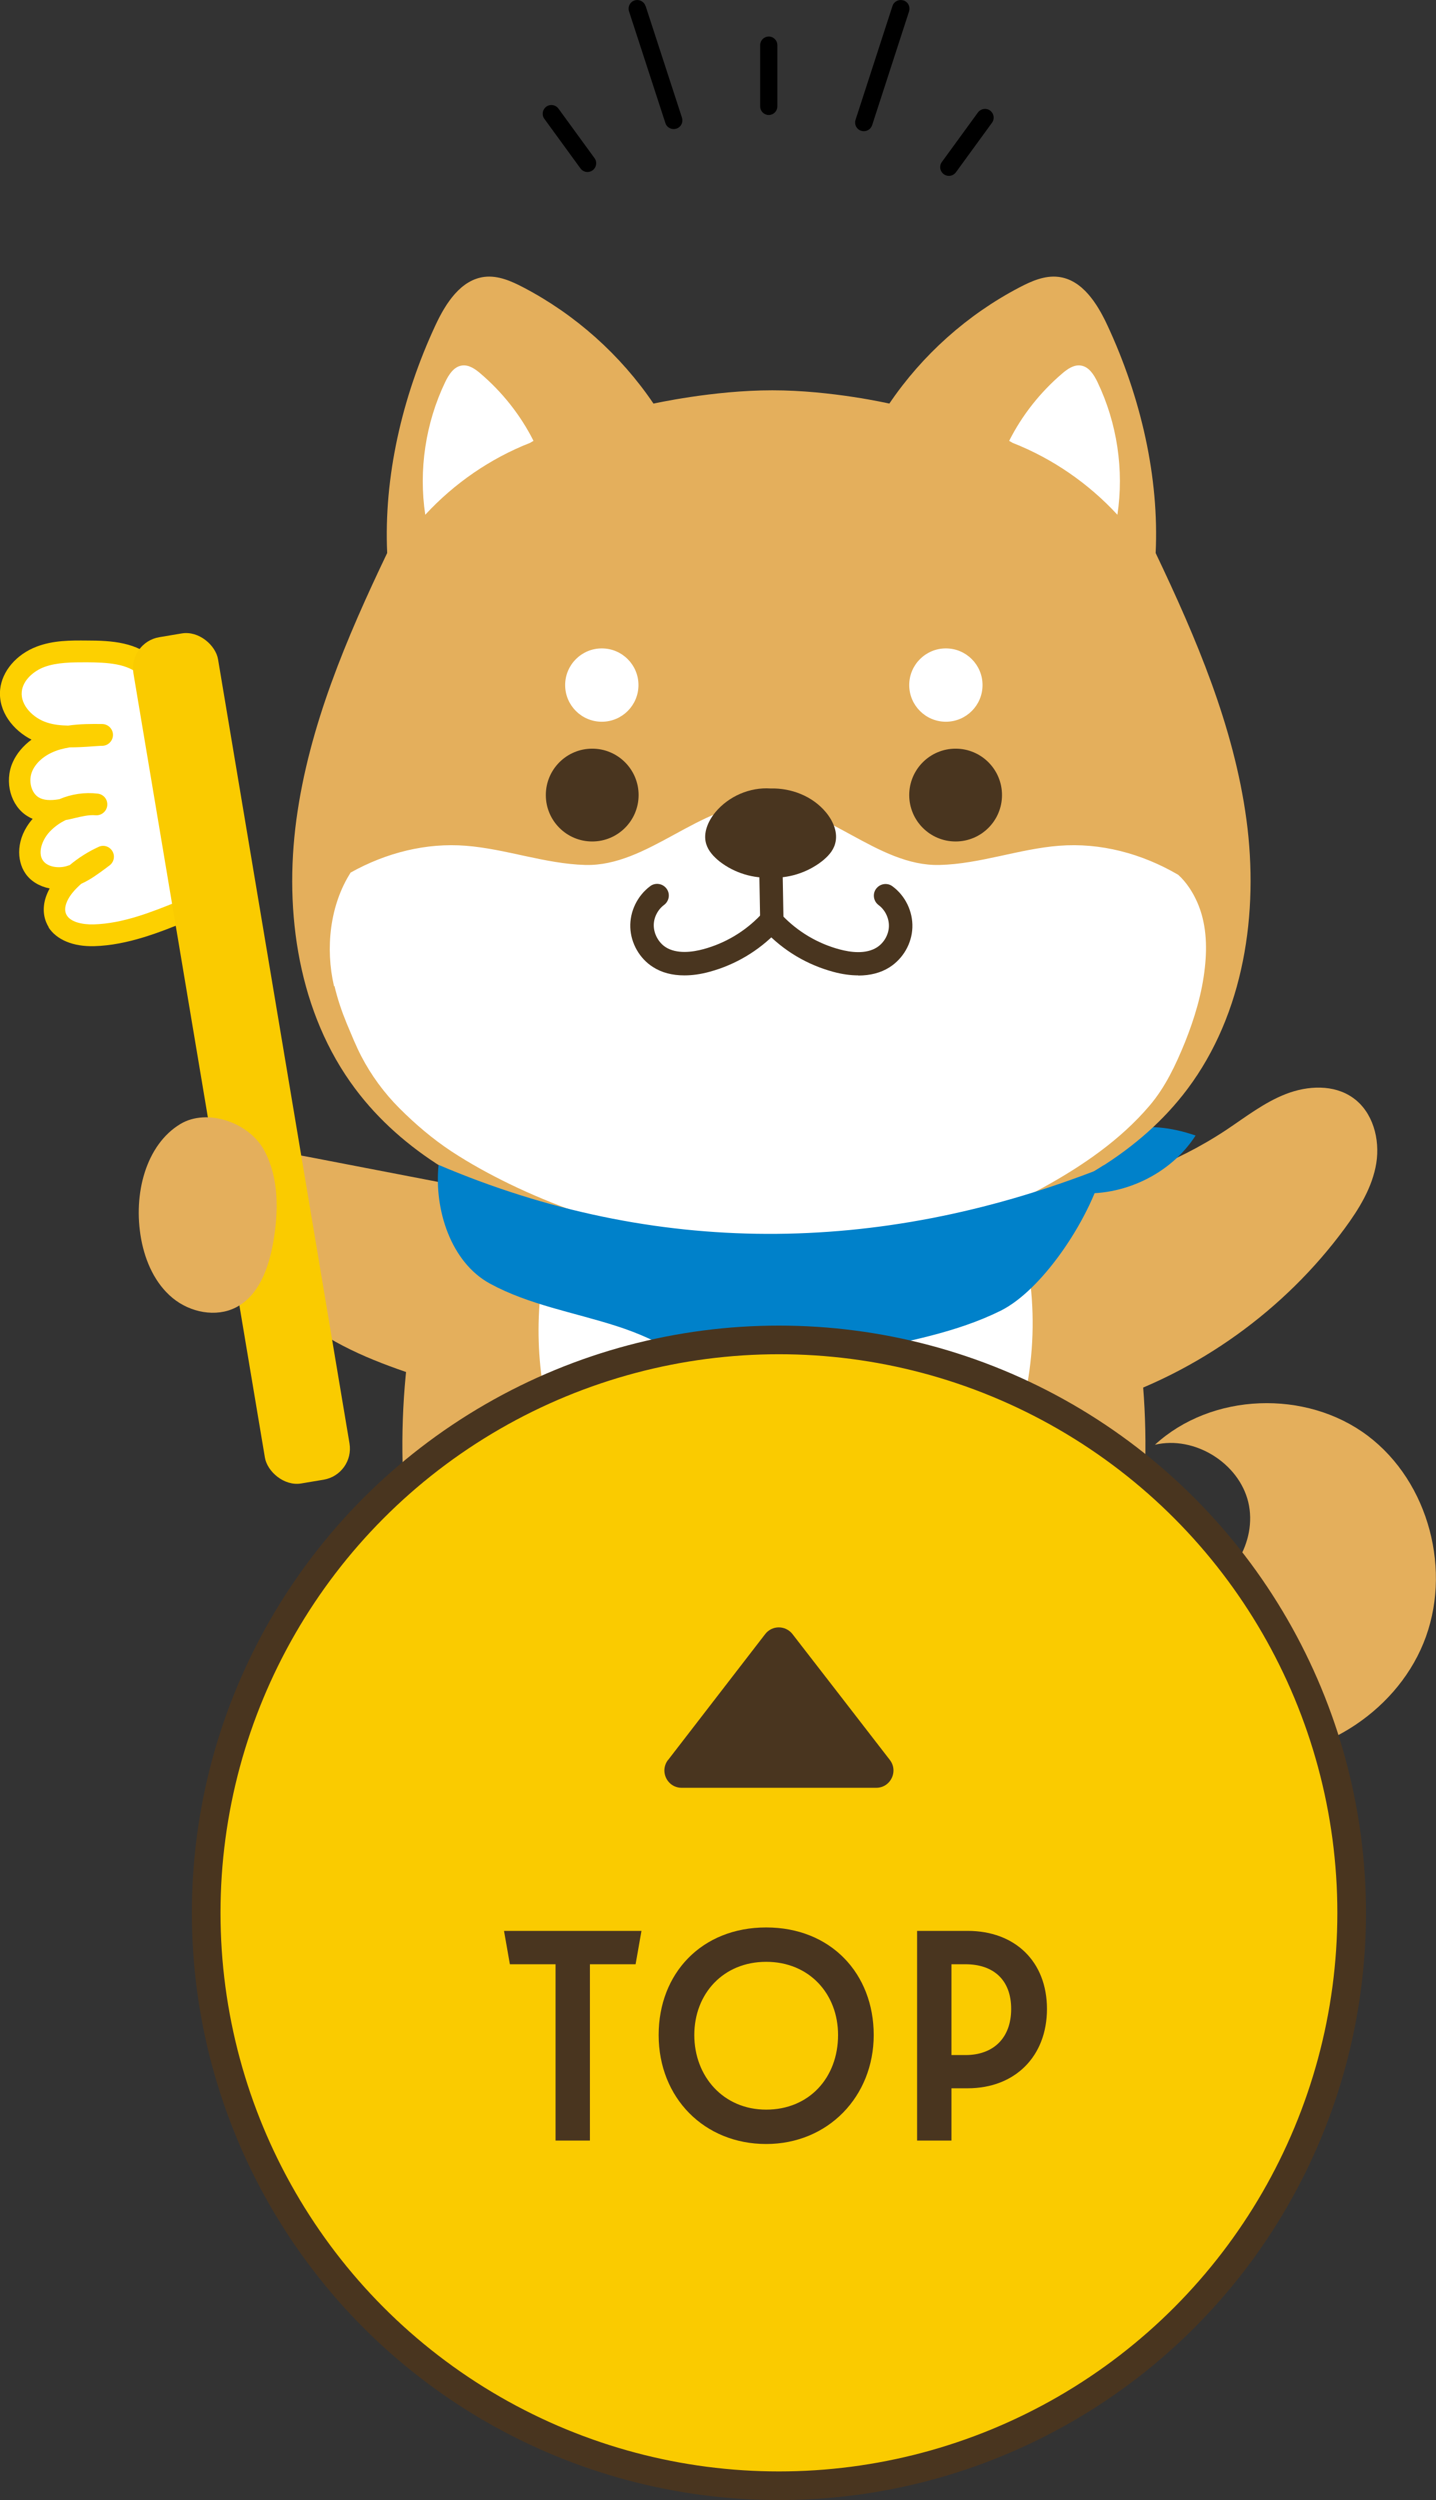 <?xml version="1.0" encoding="UTF-8"?><svg id="_レイヤー_3" xmlns="http://www.w3.org/2000/svg" width="100.29" height="174.55" xmlns:xlink="http://www.w3.org/1999/xlink" viewBox="0 0 100.29 174.55"><rect x="0" y="0" width="100.29" height="174.55" fill="#333333" stroke="none"/><defs><style>.cls-1{fill:none;}.cls-2{stroke:#49351f;stroke-miterlimit:10;stroke-width:2px;}.cls-2,.cls-3{fill:#facb00;}.cls-4{fill:#fdd000;}.cls-5{fill-rule:evenodd;}.cls-5,.cls-6{fill:#49351f;}.cls-7{fill:#fff;}.cls-8{fill:#0081ca;}.cls-9{fill:#e4af5c;}.cls-10{clip-path:url(#clippath);}</style><clipPath id="clippath"><path class="cls-1" d="M62.11,28.18c2.3-3.4,5.46-6.22,9.1-8.12.84-.44,1.76-.84,2.7-.73,1.66.19,2.71,1.84,3.42,3.36,2.37,5.08,3.63,10.67,3.38,15.92,2.83,5.94,5.46,12.09,6.34,18.61.88,6.52-.17,13.54-4.11,18.8-3.3,4.41-8.35,7.24-13.61,8.85-5.27,1.6-11.24,2.54-15.17,2.54,0,0,.03,0,.02,0-4.57,0-10.49-.94-15.76-2.54-5.27-1.6-10.31-4.44-13.61-8.85-3.95-5.27-4.99-12.28-4.11-18.8s3.5-12.67,6.34-18.61c-.24-5.25,1.01-10.84,3.38-15.92.71-1.52,1.76-3.16,3.42-3.36.94-.11,1.86.29,2.7.73,3.64,1.9,6.8,4.72,9.1,8.12,0,0,4.15-.93,8.3-.93s8.18.93,8.18.93h0Z"/></clipPath></defs><g id="_レイヤー_1"><path class="cls-9" d="M75.12,79.18c7.05,14.73,6.52,32.86-1.99,46.91-3.27,1.12-6.83,1.39-10.23.73-.93-2.12-1.46-4.41-1.58-6.73h-14.54c-.12,2.31-.65,4.6-1.58,6.73-3.41.66-6.97.4-10.23-.73-8.51-14.05-9.04-32.18-1.99-46.91"/><path class="cls-7" d="M38.63,86c-2.72,8.84.14,19.13,7.02,25.31,2.19,1.96,4.86,3.56,7.79,3.72,2.63.14,5.19-.9,7.42-2.3,4.52-2.83,8.05-7.2,9.85-12.21,1.81-5.01,1.88-10.63.2-15.69"/><path class="cls-9" d="M76.64,107.46c.69,2.75,3.81,4.63,6.56,3.96s4.64-3.79,3.98-6.54-3.77-4.66-6.52-4.01c3.96-3.64,10.56-3.87,14.86-.63s5.93,9.51,3.89,14.49c-2.04,4.98-7.48,8.29-12.85,7.97-5.37-.32-10.32-4.14-12.15-9.21"/><path class="cls-9" d="M32.42,82.87c-3.63-.7-7.26-1.4-10.89-2.1-.89-.17-1.81-.34-2.67-.05-.95.32-1.66,1.17-1.97,2.12s-.26,1.99-.04,2.97c.68,3.07,2.94,5.59,5.59,7.28,2.65,1.69,5.68,2.65,8.68,3.6"/><path class="cls-7" d="M10.79,46.98c-.62-1.15-1.94-1.79-3.25-1.87-1.3-.08-2.59.32-3.79.83-1.4.59-2.95,1.7-2.8,3.21.14,1.45,1.73,2.26,3.13,2.66-1.4.09-2.64,1.35-2.7,2.75s1.05,2.76,2.44,2.98c-.97.32-1.62,1.41-1.44,2.42s1.16,1.81,2.19,1.78c-.9.99-.15,2.73,1.07,3.27s2.65.23,3.93-.16,2.62-.85,3.93-.59c-.63-6.02-1.35-12.03-2.17-18.03"/><path class="cls-4" d="M3.41,64.75c-.07-.11-.13-.23-.18-.35-.3-.73-.21-1.56.24-2.37-.71-.14-1.34-.51-1.71-1.07-.59-.87-.68-2.42.52-3.79-.12-.05-.24-.11-.35-.18-1.18-.71-1.65-2.4-1.04-3.77.27-.61.73-1.15,1.31-1.58-1.26-.64-2.34-1.95-2.19-3.5.13-1.28,1.13-2.45,2.54-2.99,1.17-.45,2.42-.44,3.52-.43,1.73,0,3.53.12,4.78,1.36l-1.07,1.08c-.84-.84-2.3-.91-3.72-.92-1.02,0-2.07,0-2.97.33-.72.27-1.49.91-1.57,1.72-.1.97.82,1.86,1.77,2.16.46.15.96.2,1.47.21.81-.12,1.63-.12,2.37-.11.41,0,.75.33.76.74s-.31.76-.72.78c-.23,0-.46.03-.7.04-.53.04-1.07.07-1.61.07-.23.04-.45.09-.67.15-.93.27-1.63.82-1.93,1.49-.3.67-.09,1.53.44,1.85.33.2.8.24,1.44.13.84-.36,1.78-.5,2.69-.39.41.05.71.42.66.84-.05.41-.42.71-.83.67-.45-.04-.94.08-1.46.2-.18.04-.35.09-.53.12-.03,0-.06,0-.09.02-.42.2-.8.48-1.12.82-.52.56-.84,1.46-.46,2,.32.46,1.07.55,1.62.4.08-.03.17-.05.25-.08.61-.51,1.29-.94,2.01-1.27.35-.17.77-.04.97.3.2.33.11.77-.21,1l-.24.18c-.54.4-1.09.81-1.72,1.09-.09.08-.18.16-.27.25-.54.52-1.03,1.28-.8,1.85.24.58,1.15.76,1.93.74,2.07-.06,4.08-.87,6.02-1.66l.57,1.41c-1.97.8-4.2,1.7-6.55,1.77-1.48.04-2.64-.45-3.2-1.33h0l.03.02Z"/><rect class="cls-3" x="13.87" y="43.94" width="5.99" height="59.91" rx="2.2" ry="2.2" transform="translate(-11.99 3.81) rotate(-9.52)"/><path class="cls-9" d="M12.59,78.48c1.89-1.14,4.83-.1,5.87,1.85,1.04,1.94,1,4.3.61,6.47-.32,1.76-1,3.66-2.59,4.48-1.4.72-3.21.35-4.43-.66s-1.9-2.54-2.19-4.1c-.59-3.2.36-6.61,2.73-8.04h0Z"/><path class="cls-9" d="M73.46,83.38c4.33-.53,8.54-2.08,12.18-4.49,1.35-.9,2.65-1.92,4.17-2.51s3.34-.68,4.67.26c1.4.98,1.91,2.89,1.64,4.57s-1.2,3.19-2.21,4.56c-4.2,5.71-10.24,10.04-16.99,12.19"/><path class="cls-8" d="M75.28,82.88c-.04-1.76,1.37-3.32,3.04-3.88s3.51-.29,5.18.28c-1.74,2.71-5.09,4.29-8.3,4.01h.07"/><path class="cls-9" d="M62.11,28.18c2.3-3.4,5.46-6.22,9.1-8.12.84-.44,1.76-.84,2.7-.73,1.66.19,2.71,1.84,3.42,3.36,2.37,5.08,3.63,10.67,3.38,15.92,2.83,5.94,5.46,12.09,6.34,18.61.88,6.52-.17,13.54-4.11,18.8-3.3,4.41-8.35,7.24-13.61,8.85-5.27,1.6-11.24,2.54-15.17,2.54,0,0,.03,0,.02,0-4.57,0-10.49-.94-15.76-2.54-5.27-1.6-10.31-4.44-13.61-8.85-3.95-5.27-4.99-12.28-4.11-18.8s3.5-12.67,6.34-18.61c-.24-5.25,1.01-10.84,3.38-15.92.71-1.52,1.76-3.16,3.42-3.36.94-.11,1.86.29,2.7.73,3.64,1.9,6.8,4.72,9.1,8.12,0,0,4.15-.93,8.3-.93s8.18.93,8.18.93h0Z"/><g class="cls-10"><path class="cls-7" d="M23.36,68.84c.21.9.51,1.78.86,2.63.32.76.63,1.53,1,2.25.71,1.37,1.62,2.6,2.68,3.66,1.12,1.12,2.32,2.14,3.62,3,1.31.86,2.7,1.62,4.1,2.3,3.05,1.47,6.27,2.6,9.52,3.41,3.23.8,6.52,1.26,9.83,1.32,3.11.06,6.24-.36,9.27-1.12,3-.76,5.91-1.89,8.65-3.4,2.67-1.47,5.35-3.29,7.39-5.69,1.1-1.29,1.82-2.82,2.47-4.41.67-1.67,1.21-3.45,1.4-5.26.17-1.55.09-3.13-.54-4.55-.32-.72-.76-1.39-1.32-1.9-2.54-1.49-5.44-2.26-8.33-2.03-2.8.22-5.52,1.27-8.33,1.34-4.38.12-8-4.3-12.38-4.3s-8,4.42-12.38,4.3c-2.81-.08-5.53-1.12-8.33-1.34-2.77-.22-5.56.48-8.05,1.87-1.45,2.27-1.78,5.28-1.16,7.94h0l.03-.02Z"/></g><path class="cls-8" d="M76.44,81.76c-15.1,5.81-30.65,6.03-45.81-.43-.32,3.1.85,6.8,3.59,8.29,2.74,1.49,5.89,2.01,8.86,2.97s5.98,2.57,7.34,5.38c2.81-1.98,6.22-2.87,9.58-3.6,3.36-.72,6.79-1.33,9.87-2.85s6.46-6.81,7.22-10.17"/><circle class="cls-7" cx="66.06" cy="47.83" r="2.56"/><circle class="cls-6" cx="66.74" cy="55.51" r="3.24"/><circle class="cls-7" cx="42.03" cy="47.83" r="2.56"/><circle class="cls-6" cx="41.36" cy="55.51" r="3.24"/><path class="cls-6" d="M53.74,61.27c1.3.08,2.61-.33,3.64-1.12.41-.32.8-.72.94-1.23.23-.77-.13-1.6-.64-2.21-.93-1.12-2.41-1.7-3.86-1.66h0c-1.45-.1-2.93.54-3.86,1.66-.51.62-.87,1.45-.64,2.21.15.5.53.9.94,1.23,1.03.8,2.35,1.2,3.64,1.12h-.18.02Z"/><path class="cls-6" d="M47.79,68.1c-.84,0-1.57-.19-2.18-.58-.94-.59-1.55-1.66-1.59-2.77s.49-2.21,1.39-2.88c.36-.27.87-.19,1.14.17s.19.87-.17,1.14c-.46.34-.75.93-.72,1.5s.35,1.14.83,1.45c.77.49,1.86.35,2.63.14,1.52-.41,2.9-1.23,3.99-2.37.31-.33.83-.34,1.15-.03.33.31.34.83.03,1.16-1.29,1.35-2.93,2.33-4.74,2.82-.62.17-1.2.25-1.75.25h-.01Z"/><path class="cls-6" d="M59.94,68.1c-.54,0-1.13-.08-1.75-.25-1.81-.49-3.45-1.46-4.74-2.82-.31-.33-.3-.84.03-1.15s.84-.3,1.15.03c1.09,1.14,2.47,1.96,3.99,2.37.77.21,1.85.36,2.63-.14.48-.31.81-.87.83-1.45s-.26-1.16-.72-1.5c-.36-.27-.44-.78-.17-1.14s.78-.44,1.14-.17c.9.66,1.43,1.76,1.39,2.88-.04,1.12-.65,2.17-1.59,2.77-.61.39-1.35.58-2.18.58h-.01Z"/><polygon class="cls-6" points="53.1 64.82 53.02 60.45 54.65 60.39 54.73 64.77 53.1 64.82"/><path class="cls-7" d="M70.72,30.92c2.78,1.09,5.3,2.83,7.32,5.02.47-3.13-.02-6.4-1.39-9.26-.25-.52-.6-1.08-1.17-1.16-.49-.07-.94.25-1.31.57-1.52,1.3-2.79,2.9-3.69,4.69"/><path class="cls-7" d="M37.02,30.92c-2.78,1.09-5.3,2.83-7.32,5.02-.47-3.13.02-6.4,1.39-9.26.25-.52.6-1.08,1.17-1.16.49-.07.94.25,1.31.57,1.52,1.3,2.79,2.9,3.69,4.69"/><path d="M53.69,2.55c-.33,0-.6.27-.6.6v4.28c0,.33.27.6.6.6s.6-.27.6-.6V3.15c0-.33-.27-.6-.6-.6Z"/><path d="M45.08.42c-.1-.32-.44-.49-.76-.39-.32.1-.49.44-.39.76l2.54,7.8c.08.26.32.42.58.42.06,0,.13-.01.19-.03.32-.1.49-.44.39-.76l-2.54-7.8h-.01Z"/><path d="M39,7.58c-.2-.27-.58-.33-.85-.13s-.33.58-.13.85l2.52,3.46c.12.16.3.25.49.25.12,0,.25-.04.36-.12.27-.2.33-.58.13-.85,0,0-2.52-3.46-2.52-3.46Z"/><path d="M69.15,7.72c-.27-.2-.65-.14-.85.13l-2.52,3.46c-.2.27-.14.65.13.85.11.08.23.12.36.12.19,0,.37-.09.49-.25l2.52-3.46c.2-.27.14-.65-.13-.85Z"/><path d="M63.09.03c-.32-.1-.66.07-.76.39l-2.58,7.95c-.1.32.07.66.39.76.06.02.13.03.19.03.26,0,.49-.16.58-.42l2.58-7.95c.1-.32-.07-.66-.39-.76h-.01Z"/></g><g id="_レイヤー_2"><circle class="cls-2" cx="54.4" cy="133.55" r="40"/><path class="cls-5" d="M46.65,122.88c-.17.23-.25.48-.25.73,0,.62.49,1.21,1.2,1.21h13.6c.71,0,1.2-.59,1.2-1.21,0-.25-.08-.51-.25-.73-1.92-2.49-5.2-6.72-6.81-8.8-.23-.29-.58-.46-.95-.46s-.72.17-.95.47c-1.6,2.08-4.87,6.31-6.79,8.8h0Z"/><path class="cls-6" d="M41.2,137.14v12.31h-2.4v-12.31h-3.19l-.41-2.33h9.6l-.41,2.33h-3.19Z"/><path class="cls-6" d="M46,142.08c0-4.3,3-7.51,7.51-7.51s7.51,3.22,7.51,7.51-3.19,7.61-7.51,7.61-7.51-3.22-7.51-7.61ZM58.53,142.08c0-2.88-2.02-5.11-5.02-5.11s-5.02,2.23-5.02,5.11,2.02,5.21,5.02,5.21,5.02-2.23,5.02-5.21Z"/><path class="cls-6" d="M66.45,145.8v3.65h-2.4v-14.64h3.53c3.31,0,5.54,2.14,5.54,5.45s-2.23,5.54-5.54,5.54h-1.13ZM66.45,137.14v6.34h.98c1.94,0,3.19-1.18,3.19-3.22s-1.25-3.12-3.19-3.12h-.98Z"/></g></svg>